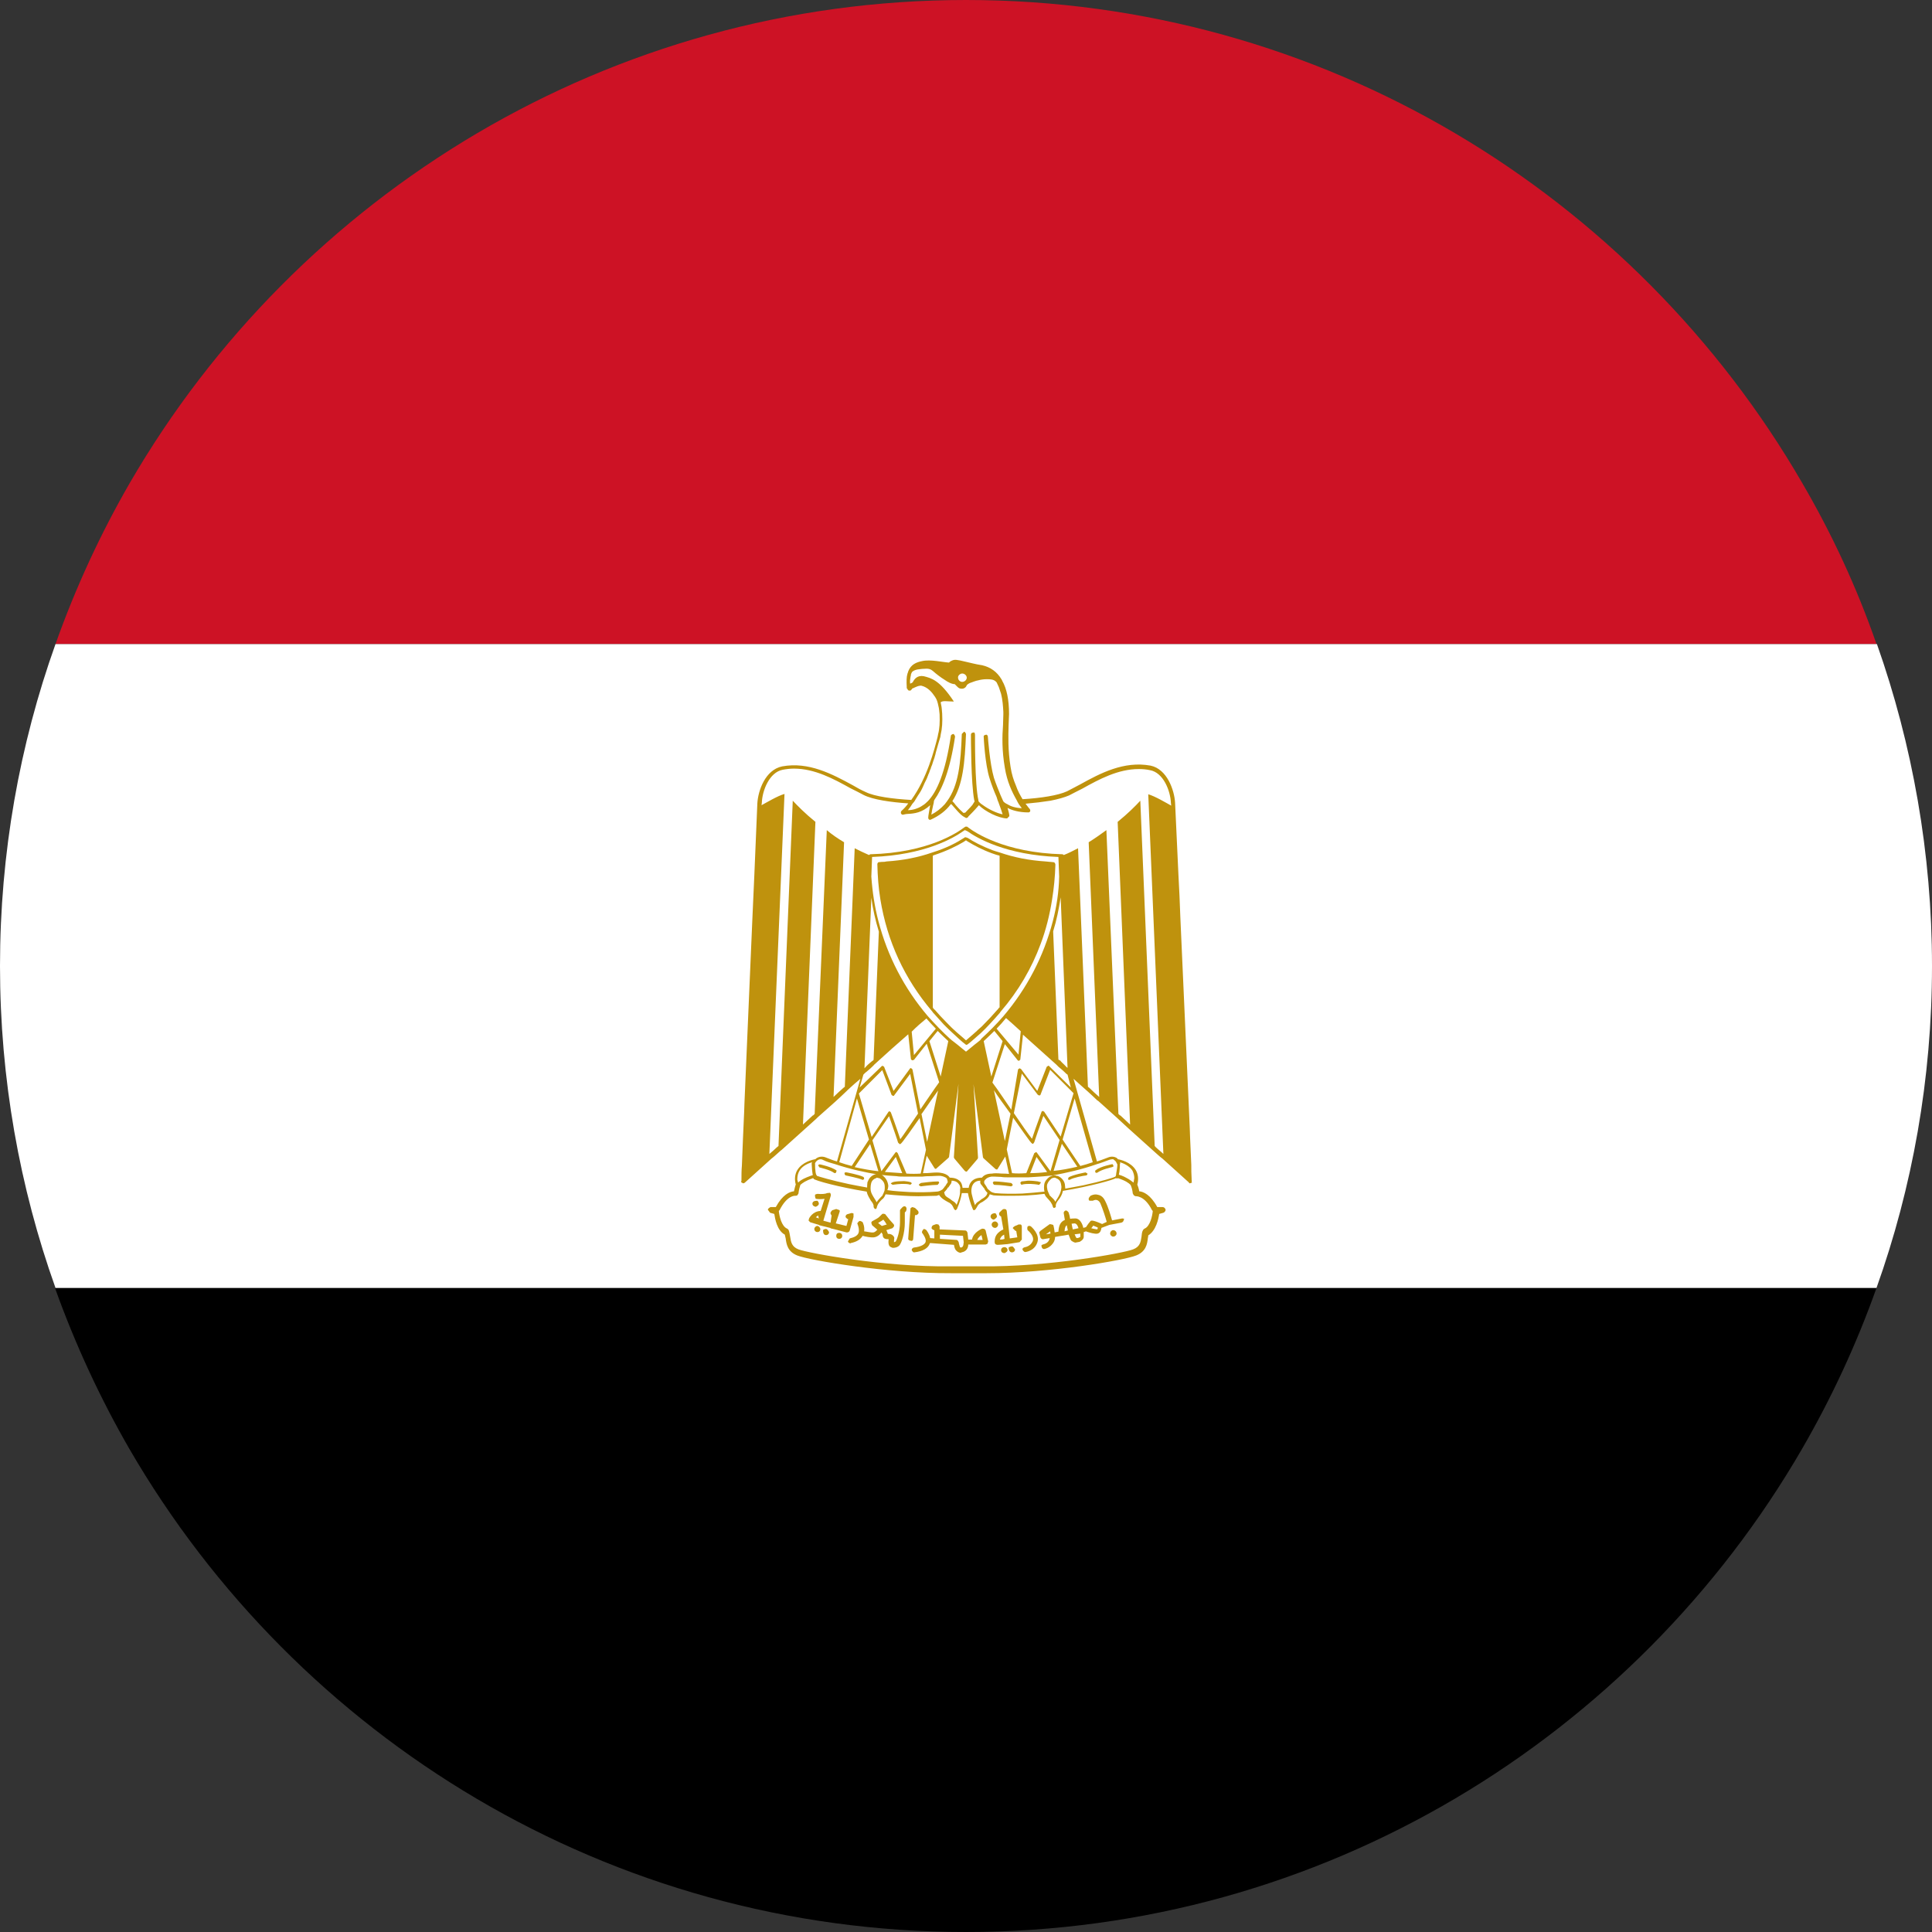 <svg width="18" height="18" viewBox="0 0 18 18" fill="none" xmlns="http://www.w3.org/2000/svg">
<rect x="0" y="0" width="18" height="18" fill="#333333" stroke="none"/>
<path d="M17.483 6.001H0.517C0.703 5.477 0.935 4.975 1.209 4.5C2.767 1.814 5.678 0 9 0C12.322 0 15.233 1.811 16.791 4.5C17.068 4.975 17.3 5.474 17.483 6.001Z" fill="#CD1225"/>
<path d="M17.483 11.999C17.297 12.523 17.065 13.022 16.791 13.496C15.233 16.186 12.322 18 9 18C5.674 18 2.767 16.189 1.206 13.5C0.932 13.025 0.7 12.523 0.513 12.002H17.483V11.999Z" fill="black"/>
<path d="M18 9C18 10.051 17.817 11.064 17.483 11.999H0.517C0.183 11.064 0 10.051 0 9C0 7.949 0.183 6.936 0.517 6.001H17.487C17.817 6.936 18 7.949 18 9Z" fill="white"/>
<path d="M7.952 11.306C7.945 11.303 7.935 11.299 7.928 11.303L7.893 11.313C7.882 11.317 7.875 11.331 7.879 11.341C7.879 11.341 7.893 11.359 7.903 11.359L7.886 11.422L7.787 11.398L7.822 11.292C7.826 11.285 7.822 11.275 7.822 11.275L7.791 11.264L7.755 11.275C7.755 11.275 7.734 11.292 7.738 11.306C7.741 11.317 7.748 11.324 7.748 11.324L7.738 11.391L7.671 11.373L7.741 11.137C7.741 11.137 7.741 11.116 7.731 11.113L7.703 11.116C7.696 11.123 7.654 11.127 7.618 11.123C7.608 11.123 7.594 11.13 7.594 11.13C7.59 11.155 7.601 11.169 7.601 11.169C7.625 11.173 7.654 11.173 7.682 11.169L7.646 11.282C7.569 11.285 7.538 11.352 7.538 11.352C7.534 11.363 7.534 11.37 7.534 11.373L7.548 11.387L7.629 11.412H7.632V11.415L7.734 11.44C7.738 11.443 7.738 11.443 7.738 11.443L7.748 11.447H7.752L7.886 11.482H7.893C7.903 11.482 7.914 11.475 7.917 11.464L7.952 11.338V11.306ZM7.629 11.352L7.601 11.341C7.608 11.334 7.622 11.324 7.622 11.324L7.629 11.352Z" fill="#BF920D"/>
<path d="M8.441 11.246C8.434 11.236 8.42 11.236 8.409 11.246L8.392 11.264C8.388 11.268 8.385 11.275 8.385 11.275V11.387C8.385 11.479 8.353 11.556 8.346 11.566C8.346 11.566 8.336 11.573 8.329 11.573C8.329 11.573 8.329 11.549 8.332 11.535C8.332 11.535 8.332 11.528 8.329 11.524C8.325 11.514 8.307 11.496 8.279 11.496H8.272C8.269 11.486 8.265 11.475 8.258 11.461L8.314 11.443C8.314 11.443 8.325 11.433 8.329 11.426C8.332 11.419 8.329 11.408 8.325 11.405L8.29 11.366L8.251 11.317C8.248 11.31 8.241 11.31 8.241 11.31C8.227 11.306 8.22 11.31 8.22 11.31L8.188 11.341C8.181 11.348 8.153 11.363 8.128 11.377C8.121 11.38 8.118 11.387 8.118 11.394L8.125 11.415L8.174 11.457C8.163 11.468 8.153 11.479 8.139 11.482C8.118 11.486 8.079 11.475 8.051 11.472C8.058 11.426 8.037 11.387 8.037 11.387C8.037 11.387 8.016 11.37 8.005 11.377C7.995 11.384 7.987 11.398 7.987 11.398C7.987 11.398 8.012 11.454 7.998 11.489C7.987 11.514 7.959 11.528 7.917 11.538L7.9 11.566C7.903 11.577 7.914 11.584 7.924 11.584L7.928 11.581C7.98 11.57 8.016 11.549 8.037 11.514C8.061 11.521 8.111 11.531 8.142 11.528C8.174 11.524 8.198 11.503 8.212 11.482C8.22 11.493 8.223 11.5 8.223 11.5C8.223 11.545 8.255 11.545 8.276 11.545H8.279C8.276 11.577 8.276 11.609 8.3 11.619C8.307 11.623 8.318 11.626 8.318 11.626C8.343 11.626 8.364 11.619 8.378 11.605C8.399 11.584 8.43 11.489 8.43 11.391V11.296L8.441 11.285C8.448 11.268 8.448 11.254 8.441 11.246ZM8.216 11.422L8.181 11.394C8.198 11.384 8.216 11.373 8.216 11.373L8.23 11.363L8.251 11.391V11.394L8.262 11.408L8.216 11.422Z" fill="#BF920D"/>
<path d="M8.508 11.542L8.525 11.32C8.532 11.324 8.543 11.32 8.55 11.313C8.561 11.306 8.561 11.289 8.55 11.278L8.525 11.254L8.501 11.246C8.49 11.25 8.483 11.257 8.483 11.257L8.462 11.535C8.459 11.549 8.469 11.559 8.483 11.559C8.497 11.566 8.508 11.556 8.508 11.542Z" fill="#BF920D"/>
<path d="M9.207 11.566L9.183 11.464C9.179 11.457 9.176 11.454 9.172 11.45C9.172 11.45 9.158 11.447 9.151 11.447C9.151 11.447 9.067 11.479 9.056 11.549H9.021L9.014 11.486C9.011 11.475 9.004 11.464 8.993 11.464L8.754 11.454V11.426L8.743 11.408L8.722 11.405L8.694 11.415C8.684 11.419 8.677 11.433 8.68 11.447C8.68 11.447 8.698 11.464 8.705 11.461V11.538L8.666 11.535C8.659 11.496 8.631 11.461 8.631 11.461C8.62 11.45 8.606 11.45 8.606 11.45C8.589 11.468 8.585 11.482 8.596 11.493C8.603 11.503 8.631 11.542 8.624 11.57C8.617 11.595 8.578 11.616 8.515 11.623C8.501 11.626 8.494 11.637 8.494 11.647C8.494 11.647 8.504 11.668 8.515 11.668H8.518C8.599 11.658 8.648 11.63 8.663 11.584L8.666 11.581L8.888 11.598C8.891 11.616 8.895 11.64 8.912 11.654C8.919 11.661 8.933 11.672 8.951 11.672C8.954 11.672 8.958 11.668 8.958 11.668C9.004 11.661 9.021 11.626 9.021 11.595H9.183L9.2 11.588L9.207 11.566ZM8.954 11.623C8.947 11.623 8.944 11.619 8.944 11.619C8.944 11.619 8.933 11.588 8.933 11.577C8.933 11.577 8.926 11.552 8.912 11.552L8.757 11.542V11.503L8.972 11.514L8.979 11.577C8.975 11.577 8.982 11.619 8.954 11.623ZM9.105 11.552C9.113 11.531 9.13 11.517 9.144 11.507L9.155 11.552H9.105Z" fill="#BF920D"/>
<path d="M9.51 11.408H9.489C9.478 11.415 9.464 11.419 9.457 11.422C9.457 11.422 9.436 11.433 9.436 11.443L9.461 11.468C9.464 11.468 9.468 11.468 9.468 11.468L9.478 11.528L9.408 11.538L9.38 11.285C9.38 11.278 9.373 11.268 9.373 11.268C9.355 11.261 9.348 11.264 9.338 11.271L9.316 11.292C9.306 11.299 9.306 11.317 9.313 11.324C9.32 11.331 9.327 11.334 9.327 11.334L9.348 11.454C9.295 11.479 9.267 11.514 9.267 11.566V11.57C9.267 11.57 9.267 11.581 9.271 11.588C9.271 11.588 9.278 11.598 9.295 11.598C9.313 11.598 9.338 11.595 9.387 11.591L9.499 11.573L9.52 11.549V11.429C9.52 11.419 9.517 11.412 9.51 11.408ZM9.316 11.549C9.32 11.535 9.327 11.517 9.355 11.503L9.359 11.542C9.341 11.549 9.327 11.549 9.316 11.549Z" fill="#BF920D"/>
<path d="M9.605 11.426C9.594 11.419 9.58 11.419 9.573 11.429C9.573 11.429 9.566 11.454 9.577 11.464C9.577 11.464 9.64 11.514 9.622 11.563C9.601 11.612 9.552 11.619 9.552 11.619C9.534 11.623 9.524 11.63 9.527 11.644C9.527 11.644 9.538 11.665 9.552 11.665C9.552 11.665 9.636 11.658 9.664 11.577C9.693 11.5 9.608 11.429 9.605 11.426Z" fill="#BF920D"/>
<path d="M10.455 11.352L10.361 11.37C10.35 11.331 10.325 11.243 10.297 11.19C10.276 11.145 10.248 11.134 10.223 11.13C10.192 11.123 10.16 11.141 10.16 11.141C10.139 11.162 10.139 11.176 10.15 11.187H10.181C10.181 11.187 10.202 11.176 10.216 11.18C10.234 11.183 10.245 11.197 10.252 11.211C10.276 11.268 10.301 11.345 10.311 11.384L10.266 11.405C10.266 11.401 10.262 11.401 10.262 11.401C10.174 11.363 10.164 11.37 10.157 11.38C10.15 11.387 10.129 11.415 10.118 11.433L10.093 11.44C10.086 11.405 10.062 11.352 10.02 11.352C10.02 11.352 9.988 11.352 9.97 11.355C9.967 11.334 9.963 11.317 9.956 11.296C9.956 11.296 9.942 11.275 9.928 11.278C9.918 11.282 9.907 11.292 9.911 11.306C9.914 11.324 9.918 11.345 9.921 11.366C9.914 11.37 9.907 11.373 9.907 11.373C9.886 11.387 9.865 11.408 9.861 11.475L9.826 11.482C9.819 11.422 9.812 11.412 9.812 11.412C9.791 11.405 9.78 11.405 9.78 11.405L9.693 11.468C9.686 11.475 9.682 11.482 9.682 11.482L9.693 11.528C9.696 11.538 9.71 11.549 9.721 11.545L9.78 11.535C9.773 11.581 9.728 11.591 9.728 11.591C9.71 11.595 9.703 11.602 9.703 11.602C9.703 11.626 9.714 11.637 9.728 11.637C9.735 11.637 9.773 11.626 9.798 11.598C9.819 11.577 9.83 11.552 9.83 11.524L9.956 11.503C9.967 11.531 9.974 11.552 9.981 11.559C9.981 11.559 10.005 11.577 10.02 11.577C10.02 11.577 10.044 11.573 10.058 11.57C10.058 11.57 10.097 11.552 10.097 11.524V11.479L10.118 11.472L10.125 11.475C10.146 11.482 10.202 11.5 10.227 11.493C10.252 11.486 10.259 11.461 10.262 11.44L10.336 11.412L10.448 11.391C10.463 11.387 10.47 11.373 10.47 11.363C10.48 11.359 10.47 11.352 10.455 11.352ZM9.745 11.5L9.784 11.472L9.787 11.493L9.745 11.5ZM9.918 11.472C9.921 11.429 9.932 11.422 9.932 11.422L9.939 11.415C9.942 11.433 9.946 11.45 9.949 11.464L9.918 11.472ZM9.984 11.401C9.995 11.401 10.009 11.398 10.009 11.398C10.03 11.398 10.041 11.419 10.048 11.443L9.995 11.454C9.991 11.44 9.988 11.422 9.984 11.401ZM10.065 11.524C10.065 11.524 10.048 11.535 10.034 11.535L10.027 11.531C10.023 11.528 10.02 11.514 10.012 11.5L10.065 11.493V11.524ZM10.223 11.454C10.223 11.454 10.192 11.45 10.167 11.443C10.174 11.436 10.181 11.426 10.185 11.419C10.195 11.422 10.209 11.429 10.227 11.436C10.23 11.443 10.223 11.454 10.223 11.454Z" fill="#BF920D"/>
<path d="M9.288 11.334C9.288 11.317 9.274 11.303 9.274 11.303C9.243 11.303 9.229 11.317 9.229 11.334C9.229 11.348 9.243 11.363 9.26 11.363C9.26 11.363 9.288 11.348 9.288 11.334Z" fill="#BF920D"/>
<path d="M7.601 11.243C7.601 11.243 7.629 11.232 7.629 11.215C7.629 11.197 7.615 11.187 7.615 11.187C7.583 11.187 7.569 11.197 7.569 11.215C7.569 11.232 7.587 11.243 7.601 11.243Z" fill="#BF920D"/>
<path d="M7.615 11.422C7.601 11.422 7.587 11.436 7.587 11.45C7.587 11.468 7.601 11.479 7.615 11.479C7.632 11.479 7.643 11.468 7.643 11.45C7.643 11.44 7.629 11.422 7.615 11.422Z" fill="#BF920D"/>
<path d="M7.696 11.45C7.678 11.45 7.668 11.461 7.668 11.461C7.668 11.493 7.678 11.507 7.696 11.507C7.713 11.507 7.724 11.496 7.724 11.479C7.724 11.479 7.71 11.45 7.696 11.45Z" fill="#BF920D"/>
<path d="M7.819 11.486C7.801 11.486 7.791 11.496 7.791 11.514C7.791 11.531 7.801 11.542 7.819 11.542C7.836 11.542 7.847 11.531 7.847 11.514C7.847 11.496 7.833 11.486 7.819 11.486Z" fill="#BF920D"/>
<path d="M9.299 11.408C9.299 11.394 9.285 11.38 9.271 11.38C9.253 11.38 9.239 11.394 9.239 11.408C9.239 11.426 9.253 11.44 9.271 11.44C9.285 11.44 9.299 11.426 9.299 11.408Z" fill="#BF920D"/>
<path d="M9.359 11.619C9.341 11.619 9.327 11.63 9.327 11.647C9.327 11.665 9.341 11.675 9.359 11.675C9.359 11.675 9.387 11.665 9.387 11.647C9.387 11.63 9.373 11.619 9.359 11.619Z" fill="#BF920D"/>
<path d="M9.429 11.612C9.411 11.612 9.397 11.623 9.397 11.623C9.397 11.654 9.411 11.668 9.429 11.668C9.443 11.668 9.457 11.658 9.457 11.64C9.457 11.644 9.443 11.612 9.429 11.612Z" fill="#BF920D"/>
<path d="M10.371 11.461C10.357 11.461 10.343 11.475 10.343 11.493C10.343 11.507 10.357 11.521 10.371 11.521C10.389 11.521 10.403 11.507 10.403 11.493C10.403 11.475 10.389 11.461 10.371 11.461Z" fill="#BF920D"/>
<path d="M11.102 10.993V10.983C11.099 10.937 11.099 10.895 11.099 10.853L11.088 10.603C11.085 10.491 11.078 10.382 11.074 10.269L10.997 8.546C10.993 8.413 10.986 8.279 10.979 8.146L10.948 7.478C10.941 7.362 10.874 7.165 10.719 7.133C10.47 7.088 10.252 7.204 10.062 7.309C10.02 7.33 9.977 7.355 9.942 7.372C9.858 7.411 9.696 7.436 9.527 7.446C9.506 7.411 9.482 7.369 9.464 7.316C9.443 7.267 9.425 7.211 9.415 7.144C9.39 6.989 9.394 6.855 9.397 6.754C9.397 6.718 9.401 6.683 9.401 6.652C9.401 6.521 9.38 6.416 9.337 6.342C9.337 6.342 9.334 6.332 9.33 6.328C9.288 6.258 9.228 6.216 9.151 6.198C9.084 6.188 9.035 6.173 9 6.166C8.912 6.145 8.895 6.142 8.866 6.156C8.849 6.163 8.842 6.173 8.842 6.173C8.786 6.17 8.67 6.142 8.592 6.159C8.536 6.17 8.487 6.191 8.462 6.254L8.459 6.265L8.455 6.275C8.445 6.307 8.445 6.349 8.448 6.402V6.405V6.409V6.413L8.452 6.416L8.455 6.42V6.423L8.459 6.427L8.462 6.43L8.466 6.434H8.469H8.473H8.476H8.48H8.483L8.487 6.43L8.49 6.427L8.494 6.423L8.497 6.42C8.497 6.416 8.497 6.416 8.497 6.416C8.501 6.413 8.508 6.413 8.522 6.405L8.546 6.395C8.564 6.388 8.582 6.388 8.582 6.388C8.645 6.402 8.684 6.451 8.712 6.493C8.729 6.518 8.736 6.543 8.743 6.578C8.75 6.602 8.75 6.627 8.754 6.655C8.757 6.729 8.754 6.789 8.74 6.841L8.736 6.863C8.705 6.986 8.638 7.249 8.49 7.453C8.318 7.443 8.149 7.421 8.065 7.379C8.026 7.362 7.987 7.341 7.945 7.316C7.752 7.211 7.534 7.095 7.288 7.14C7.13 7.172 7.063 7.365 7.056 7.485L7.028 8.153C7.021 8.286 7.017 8.42 7.01 8.554L6.936 10.276C6.933 10.389 6.926 10.498 6.922 10.61L6.912 10.86C6.908 10.905 6.908 10.948 6.908 10.99V11C6.905 11.007 6.905 11.014 6.905 11.014C6.905 11.014 6.922 11.025 6.926 11.025L6.936 11.021L6.94 11.018L7.186 10.796C7.214 10.775 7.242 10.747 7.27 10.723L7.284 10.712L7.604 10.424L7.608 10.42L7.618 10.41L7.78 10.266C7.815 10.234 7.85 10.202 7.886 10.167L7.9 10.153C7.938 10.118 7.977 10.083 8.016 10.051L7.798 10.821C7.762 10.811 7.724 10.796 7.689 10.782C7.661 10.772 7.629 10.775 7.604 10.793L7.601 10.796L7.597 10.8C7.576 10.803 7.474 10.825 7.428 10.902C7.407 10.937 7.4 10.986 7.414 11.036C7.407 11.053 7.404 11.074 7.397 11.099C7.358 11.102 7.291 11.13 7.228 11.246H7.179C7.179 11.246 7.154 11.257 7.154 11.271L7.175 11.299L7.214 11.31C7.221 11.355 7.239 11.464 7.312 11.503C7.312 11.503 7.316 11.524 7.32 11.538C7.327 11.591 7.337 11.661 7.428 11.697C7.541 11.742 8.262 11.865 8.859 11.862C8.958 11.862 9.056 11.862 9.151 11.862H9.193C9.784 11.862 10.473 11.742 10.585 11.697C10.677 11.661 10.688 11.591 10.694 11.538C10.698 11.524 10.698 11.51 10.698 11.51C10.772 11.464 10.793 11.355 10.8 11.31L10.839 11.299C10.849 11.296 10.86 11.282 10.86 11.271C10.856 11.257 10.846 11.246 10.832 11.246H10.782C10.719 11.13 10.652 11.102 10.614 11.099C10.61 11.074 10.603 11.053 10.596 11.036C10.61 10.986 10.603 10.937 10.582 10.902C10.536 10.825 10.434 10.803 10.413 10.8V10.796L10.41 10.793C10.389 10.775 10.354 10.772 10.329 10.782C10.29 10.796 10.255 10.811 10.22 10.821L10.002 10.051C10.044 10.09 10.09 10.129 10.132 10.167C10.164 10.195 10.192 10.223 10.223 10.252C10.23 10.255 10.234 10.259 10.234 10.259L10.413 10.42L10.417 10.424L10.508 10.508L10.747 10.723C10.775 10.747 10.803 10.775 10.832 10.796L11.078 11.018V11.021C11.081 11.025 11.085 11.025 11.085 11.025L11.106 11.018C11.099 11.011 11.106 10.997 11.102 10.993ZM8.965 6.275C8.986 6.275 9.007 6.293 9.007 6.314C9.007 6.335 8.986 6.353 8.965 6.353C8.944 6.353 8.926 6.335 8.926 6.314C8.923 6.296 8.944 6.275 8.965 6.275ZM8.501 7.488C8.511 7.478 8.522 7.464 8.529 7.45C8.536 7.436 8.546 7.425 8.553 7.411C8.561 7.397 8.571 7.386 8.578 7.372C8.578 7.372 8.585 7.358 8.589 7.351L8.599 7.33C8.606 7.313 8.613 7.298 8.613 7.298C8.624 7.277 8.624 7.274 8.627 7.27L8.638 7.246C8.641 7.235 8.645 7.228 8.648 7.221C8.648 7.218 8.648 7.218 8.648 7.218L8.655 7.204C8.659 7.193 8.662 7.182 8.666 7.172C8.666 7.172 8.673 7.161 8.673 7.154C8.673 7.154 8.68 7.133 8.684 7.126C8.691 7.105 8.698 7.08 8.705 7.063C8.708 7.056 8.708 7.052 8.708 7.052L8.715 7.028L8.719 7.01C8.736 6.95 8.75 6.901 8.761 6.866L8.764 6.845C8.778 6.789 8.782 6.725 8.778 6.648C8.775 6.62 8.775 6.592 8.768 6.564L8.764 6.543C8.786 6.525 8.824 6.536 8.887 6.536C8.754 6.335 8.677 6.318 8.606 6.3C8.546 6.289 8.518 6.328 8.504 6.356C8.501 6.36 8.494 6.363 8.494 6.363C8.494 6.363 8.483 6.367 8.48 6.37C8.476 6.349 8.48 6.325 8.483 6.307L8.487 6.289V6.282L8.497 6.261C8.511 6.247 8.532 6.24 8.55 6.237C8.578 6.233 8.603 6.23 8.631 6.23C8.652 6.23 8.67 6.233 8.691 6.251C8.726 6.282 8.764 6.311 8.803 6.335C8.828 6.353 8.866 6.374 8.895 6.374C8.895 6.374 8.912 6.391 8.919 6.398C8.93 6.409 8.94 6.416 8.954 6.416C8.979 6.42 9 6.405 9.007 6.384C9.014 6.374 9.035 6.363 9.046 6.36C9.067 6.353 9.091 6.342 9.112 6.339C9.137 6.332 9.165 6.328 9.193 6.328C9.221 6.328 9.26 6.328 9.281 6.353C9.281 6.353 9.288 6.36 9.288 6.363C9.288 6.363 9.299 6.388 9.306 6.402C9.313 6.423 9.32 6.444 9.327 6.465C9.341 6.521 9.345 6.578 9.348 6.634V6.655C9.348 6.687 9.345 6.718 9.345 6.754C9.337 6.859 9.334 6.993 9.362 7.154C9.383 7.284 9.429 7.379 9.471 7.453C9.478 7.467 9.485 7.481 9.492 7.492C9.503 7.506 9.513 7.52 9.52 7.53C9.461 7.527 9.418 7.513 9.39 7.495C9.366 7.485 9.352 7.471 9.352 7.471C9.345 7.464 9.345 7.46 9.345 7.46C9.337 7.443 9.33 7.425 9.323 7.411C9.302 7.358 9.278 7.302 9.26 7.246C9.221 7.112 9.204 6.866 9.204 6.866C9.204 6.852 9.193 6.845 9.193 6.845C9.172 6.845 9.162 6.855 9.165 6.866C9.165 6.866 9.176 7.119 9.221 7.256C9.239 7.313 9.26 7.369 9.285 7.425L9.295 7.457C9.302 7.471 9.306 7.485 9.306 7.485C9.323 7.53 9.334 7.562 9.341 7.587C9.285 7.576 9.207 7.538 9.155 7.499C9.137 7.488 9.123 7.474 9.116 7.464V7.457C9.081 7.313 9.084 6.848 9.084 6.848C9.084 6.831 9.077 6.824 9.077 6.824C9.056 6.824 9.046 6.831 9.046 6.845C9.046 6.866 9.046 7.298 9.077 7.457C9.077 7.46 9.081 7.464 9.081 7.464C9.081 7.464 9.07 7.485 9.06 7.499C9.049 7.513 9.035 7.527 9.011 7.552C9.003 7.559 8.996 7.569 8.996 7.569C8.982 7.576 8.975 7.573 8.975 7.573C8.951 7.552 8.926 7.527 8.905 7.502C8.895 7.488 8.884 7.474 8.873 7.464C8.972 7.313 8.989 7.105 9 6.838C9 6.838 8.993 6.817 8.982 6.817L8.961 6.838C8.951 7.112 8.93 7.32 8.824 7.464C8.814 7.478 8.803 7.492 8.803 7.492C8.761 7.538 8.722 7.566 8.677 7.59C8.68 7.566 8.687 7.534 8.694 7.502C8.694 7.502 8.701 7.478 8.701 7.464L8.705 7.453C8.778 7.351 8.852 7.175 8.898 6.863C8.898 6.863 8.895 6.841 8.88 6.838C8.88 6.838 8.859 6.845 8.859 6.855C8.807 7.207 8.726 7.379 8.645 7.464C8.627 7.481 8.613 7.495 8.599 7.502C8.575 7.52 8.55 7.53 8.525 7.538C8.501 7.545 8.48 7.548 8.459 7.548C8.476 7.527 8.49 7.506 8.501 7.488ZM8.22 9.97L8.307 10.202L8.318 10.209C8.321 10.213 8.328 10.209 8.328 10.209L8.48 10.005L8.553 10.375C8.48 10.48 8.42 10.572 8.388 10.614C8.374 10.572 8.346 10.487 8.3 10.364C8.3 10.364 8.293 10.357 8.29 10.354C8.283 10.354 8.279 10.357 8.279 10.357L8.121 10.593L8.002 10.188L8.22 9.97ZM9.787 10.912L9.661 10.74C9.657 10.737 9.654 10.733 9.654 10.733L9.636 10.744L9.562 10.93C9.513 10.934 9.468 10.934 9.429 10.93L9.38 10.709L9.439 10.413C9.612 10.659 9.612 10.659 9.626 10.656L9.636 10.642C9.64 10.628 9.686 10.494 9.721 10.396L9.872 10.621L9.787 10.912ZM9.893 10.656L10.037 10.87C9.96 10.888 9.886 10.902 9.816 10.909L9.893 10.656ZM9.756 10.919C9.7 10.927 9.643 10.93 9.598 10.93L9.657 10.779L9.756 10.919ZM9.148 10.972C9.102 10.972 9.067 10.986 9.046 11.014C9.035 11.028 9.028 11.046 9.025 11.067H8.968C8.965 11.046 8.961 11.028 8.951 11.014C8.93 10.986 8.895 10.972 8.849 10.972C8.838 10.955 8.814 10.934 8.764 10.927C8.747 10.923 8.715 10.923 8.67 10.927C8.648 10.93 8.627 10.93 8.599 10.93L8.634 10.768L8.705 10.881C8.708 10.888 8.719 10.891 8.719 10.891L8.838 10.786L8.842 10.779L8.93 10.097L8.887 10.782L8.891 10.793L8.989 10.909C8.996 10.916 9.007 10.916 9.007 10.916L9.109 10.796L9.112 10.786L9.07 10.1L9.158 10.782L9.162 10.79L9.274 10.891C9.281 10.898 9.292 10.895 9.292 10.895L9.366 10.775L9.401 10.937C9.376 10.934 9.355 10.934 9.334 10.934C9.288 10.93 9.26 10.93 9.243 10.934C9.186 10.934 9.162 10.955 9.148 10.972ZM9.165 11.067C9.169 11.067 9.172 11.078 9.176 11.085C9.176 11.085 9.19 11.106 9.2 11.113L9.197 11.123C9.19 11.145 9.169 11.159 9.144 11.173L9.123 11.19C9.098 11.204 9.091 11.215 9.084 11.229C9.067 11.183 9.06 11.152 9.053 11.123C9.049 11.102 9.049 11.085 9.053 11.067C9.056 11.05 9.06 11.043 9.067 11.032C9.084 11.007 9.112 11 9.134 11C9.13 11.018 9.134 11.032 9.144 11.039L9.165 11.067ZM8.944 11.12C8.94 11.148 8.93 11.183 8.912 11.225C8.905 11.211 8.898 11.201 8.873 11.187C8.866 11.18 8.856 11.176 8.849 11.169C8.828 11.155 8.803 11.145 8.8 11.12L8.796 11.109L8.821 11.081L8.831 11.064C8.835 11.064 8.835 11.064 8.835 11.064L8.852 11.039C8.863 11.028 8.866 11.014 8.866 11C8.887 11 8.916 11.007 8.933 11.032C8.94 11.039 8.944 11.05 8.947 11.067C8.944 11.081 8.944 11.099 8.944 11.12ZM8.364 10.744L8.353 10.733C8.346 10.733 8.343 10.737 8.343 10.737L8.212 10.912L8.128 10.624L8.283 10.399C8.318 10.498 8.364 10.631 8.367 10.645L8.381 10.659C8.392 10.663 8.395 10.663 8.568 10.417L8.627 10.712L8.578 10.934C8.539 10.937 8.49 10.937 8.445 10.934L8.364 10.744ZM8.406 10.93C8.357 10.927 8.3 10.923 8.244 10.919L8.346 10.779L8.406 10.93ZM8.184 10.912C8.118 10.905 8.04 10.891 7.963 10.874L8.107 10.659L8.184 10.912ZM8.585 10.378L8.589 10.375C8.645 10.294 8.701 10.213 8.74 10.16L8.638 10.638L8.585 10.378ZM8.736 9.605C8.768 9.636 8.8 9.668 8.835 9.7L8.764 10.03L8.659 9.7L8.736 9.605ZM8.515 9.83L8.494 9.612C8.539 9.566 8.585 9.527 8.631 9.489C8.659 9.52 8.687 9.552 8.719 9.584L8.515 9.83ZM9.341 9.7L9.236 10.03L9.165 9.7C9.2 9.668 9.232 9.636 9.264 9.605L9.341 9.7ZM9.285 9.584C9.316 9.552 9.345 9.52 9.373 9.485C9.418 9.524 9.461 9.563 9.51 9.608L9.489 9.826L9.285 9.584ZM9.26 10.157C9.295 10.213 9.352 10.29 9.411 10.371L9.415 10.375L9.362 10.631L9.26 10.157ZM9.422 10.339C9.362 10.252 9.302 10.16 9.246 10.086L9.362 9.728L9.482 9.879C9.482 9.879 9.492 9.886 9.496 9.882L9.506 9.872L9.531 9.64C9.629 9.728 9.735 9.823 9.844 9.921C9.854 9.932 9.868 9.946 9.882 9.956C9.882 9.956 9.907 9.977 9.918 9.988L9.928 9.998C9.928 9.998 9.939 10.009 9.946 10.012L9.977 10.132L9.777 9.935C9.773 9.932 9.77 9.928 9.77 9.928C9.77 9.928 9.756 9.935 9.752 9.939L9.664 10.164L9.513 9.96L9.499 9.953L9.485 9.963L9.422 10.339ZM9.914 9.918C9.903 9.907 9.889 9.896 9.879 9.882C9.879 9.882 9.868 9.875 9.861 9.872L9.812 8.677C9.844 8.575 9.865 8.469 9.882 8.36L9.946 9.949C9.935 9.942 9.925 9.928 9.914 9.918ZM9.809 8.582C9.724 8.909 9.57 9.207 9.348 9.468C9.285 9.541 9.214 9.612 9.141 9.679V9.682C9.137 9.686 9.13 9.693 9.13 9.693L9.109 9.71L9.077 9.735C9.053 9.756 9.025 9.777 9 9.798C8.975 9.777 8.947 9.756 8.923 9.735C8.912 9.728 8.902 9.717 8.891 9.71L8.873 9.696C8.866 9.693 8.863 9.686 8.856 9.682L8.852 9.679C8.778 9.612 8.708 9.538 8.645 9.468C8.423 9.207 8.269 8.909 8.184 8.582C8.149 8.448 8.128 8.311 8.118 8.167L8.125 7.984C8.62 7.966 8.887 7.805 8.972 7.745C8.982 7.738 8.989 7.734 8.989 7.734C8.989 7.734 9.007 7.741 9.014 7.745C9.098 7.805 9.369 7.966 9.861 7.984L9.868 8.167C9.865 8.311 9.844 8.448 9.809 8.582ZM8.188 8.68L8.139 9.875C8.139 9.875 8.128 9.886 8.125 9.886C8.114 9.896 8.1 9.907 8.1 9.907C8.075 9.928 8.065 9.942 8.054 9.953L8.118 8.364C8.132 8.469 8.156 8.575 8.188 8.68ZM8.061 9.995L8.075 9.984C8.086 9.974 8.1 9.963 8.111 9.953C8.121 9.942 8.135 9.932 8.146 9.918C8.255 9.819 8.36 9.724 8.462 9.636L8.487 9.868L8.497 9.879L8.515 9.875L8.634 9.724L8.75 10.083C8.694 10.16 8.634 10.252 8.575 10.336L8.501 9.963L8.49 9.953C8.483 9.949 8.48 9.953 8.48 9.953L8.325 10.164L8.237 9.939L8.227 9.932C8.22 9.928 8.216 9.932 8.216 9.932L8.009 10.132L8.044 10.012C8.051 10.005 8.058 9.998 8.061 9.995ZM7.984 10.234L8.096 10.617L7.935 10.863C7.896 10.853 7.857 10.842 7.819 10.828L7.984 10.234ZM7.604 10.821L7.608 10.818C7.611 10.814 7.611 10.814 7.611 10.814C7.629 10.8 7.65 10.796 7.668 10.807C7.703 10.825 7.741 10.835 7.78 10.846C7.928 10.895 8.061 10.923 8.188 10.944C8.244 10.951 8.3 10.955 8.353 10.958C8.374 10.962 8.395 10.962 8.416 10.962C8.416 10.962 8.437 10.962 8.448 10.962C8.49 10.962 8.532 10.962 8.564 10.962C8.575 10.962 8.585 10.962 8.596 10.962C8.624 10.958 8.652 10.958 8.673 10.958C8.715 10.955 8.747 10.955 8.761 10.955C8.807 10.962 8.821 10.979 8.821 10.979C8.831 11.004 8.831 11.018 8.828 11.018C8.828 11.018 8.814 11.036 8.807 11.05C8.803 11.053 8.8 11.057 8.8 11.057L8.796 11.064C8.789 11.071 8.782 11.081 8.782 11.081C8.761 11.095 8.743 11.102 8.726 11.102C8.648 11.109 8.561 11.109 8.473 11.106C8.406 11.102 8.339 11.099 8.265 11.088L8.269 11.085C8.276 11.064 8.276 11.046 8.276 11.046C8.269 10.993 8.244 10.969 8.223 10.951L8.216 10.948C8.209 10.941 8.198 10.937 8.184 10.937H8.177L8.156 10.941H8.153C8.121 10.951 8.096 10.976 8.086 11.007C8.082 11.011 8.082 11.014 8.082 11.014C8.079 11.036 8.079 11.046 8.079 11.06V11.064C8.019 11.053 7.963 11.043 7.91 11.032C7.745 10.997 7.629 10.962 7.611 10.955C7.611 10.955 7.608 10.951 7.608 10.948L7.604 10.944C7.604 10.944 7.597 10.923 7.597 10.905C7.594 10.888 7.594 10.863 7.594 10.842C7.59 10.849 7.594 10.832 7.604 10.821ZM8.241 11.092C8.237 11.106 8.23 11.12 8.223 11.134V11.137C8.22 11.141 8.212 11.148 8.205 11.155C8.195 11.166 8.181 11.18 8.167 11.201C8.163 11.19 8.156 11.18 8.149 11.169C8.132 11.141 8.111 11.113 8.111 11.074C8.111 11.074 8.111 11.05 8.114 11.036L8.118 11.018C8.125 10.997 8.142 10.983 8.163 10.976C8.167 10.972 8.17 10.972 8.17 10.972L8.198 10.979C8.223 10.997 8.237 11.014 8.241 11.036C8.244 11.053 8.244 11.074 8.241 11.092ZM7.45 10.905C7.478 10.86 7.53 10.839 7.566 10.828C7.562 10.835 7.562 10.842 7.562 10.842C7.562 10.863 7.566 10.884 7.566 10.902C7.569 10.919 7.569 10.934 7.573 10.948L7.552 10.955C7.534 10.962 7.516 10.969 7.516 10.969C7.467 10.99 7.45 11.004 7.436 11.018C7.432 11.004 7.428 10.99 7.428 10.99C7.428 10.955 7.436 10.927 7.45 10.905ZM10.434 10.828C10.47 10.839 10.522 10.863 10.55 10.905C10.561 10.927 10.568 10.951 10.568 10.976C10.568 10.976 10.564 11.004 10.561 11.018C10.543 11.004 10.526 10.99 10.491 10.972C10.48 10.965 10.463 10.958 10.445 10.951C10.445 10.951 10.431 10.948 10.424 10.944C10.427 10.93 10.431 10.912 10.431 10.898C10.434 10.881 10.434 10.86 10.434 10.842C10.438 10.849 10.438 10.835 10.434 10.828ZM10.413 10.976C10.487 11 10.515 11.021 10.533 11.039C10.543 11.06 10.55 11.085 10.554 11.12L10.564 11.137C10.572 11.141 10.579 11.145 10.579 11.145C10.579 11.145 10.663 11.134 10.733 11.275L10.74 11.282C10.737 11.324 10.716 11.426 10.663 11.447C10.663 11.447 10.652 11.454 10.649 11.461C10.638 11.479 10.638 11.5 10.635 11.524C10.628 11.57 10.621 11.616 10.557 11.64C10.47 11.675 9.756 11.806 9.144 11.798H8.852C8.241 11.806 7.53 11.675 7.439 11.64C7.376 11.616 7.369 11.57 7.362 11.524C7.358 11.503 7.355 11.479 7.348 11.461C7.348 11.461 7.341 11.45 7.334 11.447C7.281 11.426 7.26 11.327 7.256 11.282L7.263 11.275C7.334 11.134 7.407 11.141 7.407 11.141C7.407 11.141 7.421 11.141 7.428 11.137L7.439 11.12C7.443 11.085 7.45 11.06 7.457 11.039C7.478 11.021 7.506 11 7.576 10.976C7.58 10.979 7.58 10.983 7.58 10.983C7.597 11 7.815 11.06 8.075 11.102C8.082 11.137 8.1 11.162 8.114 11.187C8.132 11.208 8.142 11.225 8.139 11.246C8.139 11.246 8.146 11.261 8.153 11.264H8.156C8.163 11.264 8.167 11.257 8.167 11.257C8.174 11.218 8.198 11.194 8.216 11.176C8.227 11.169 8.234 11.159 8.234 11.159L8.241 11.148L8.251 11.127C8.357 11.137 8.462 11.145 8.557 11.145C8.617 11.145 8.67 11.141 8.726 11.141C8.736 11.137 8.75 11.134 8.75 11.134C8.771 11.166 8.803 11.183 8.828 11.197C8.835 11.201 8.842 11.204 8.849 11.208C8.87 11.225 8.873 11.232 8.88 11.246L8.891 11.268L8.902 11.275H8.905L8.916 11.264C8.94 11.208 8.954 11.159 8.961 11.116H9.018C9.025 11.155 9.039 11.208 9.063 11.264C9.067 11.271 9.07 11.275 9.07 11.275H9.077L9.088 11.268L9.102 11.246C9.109 11.232 9.112 11.225 9.134 11.208C9.134 11.208 9.148 11.201 9.155 11.197C9.179 11.18 9.211 11.162 9.221 11.127C9.232 11.13 9.246 11.134 9.257 11.137C9.309 11.141 9.366 11.141 9.425 11.141C9.52 11.141 9.622 11.137 9.731 11.123C9.735 11.13 9.738 11.137 9.738 11.137L9.742 11.145L9.763 11.169C9.78 11.187 9.802 11.211 9.809 11.243C9.812 11.25 9.816 11.254 9.816 11.254H9.823C9.83 11.25 9.837 11.246 9.837 11.246C9.833 11.222 9.844 11.201 9.861 11.18C9.879 11.159 9.896 11.13 9.903 11.095C10.16 11.053 10.382 10.99 10.396 10.976C10.41 10.983 10.413 10.979 10.413 10.976ZM9.756 11.036C9.763 11.014 9.777 10.997 9.798 10.979C9.805 10.976 9.816 10.972 9.823 10.972C9.823 10.972 9.833 10.972 9.837 10.976C9.858 10.983 9.875 10.997 9.882 11.018L9.886 11.036C9.889 11.05 9.889 11.06 9.889 11.06C9.886 11.109 9.868 11.137 9.851 11.166C9.844 11.176 9.837 11.187 9.833 11.197C9.823 11.176 9.805 11.162 9.795 11.152C9.795 11.152 9.78 11.137 9.777 11.134V11.13C9.777 11.13 9.763 11.102 9.759 11.088C9.756 11.074 9.752 11.053 9.756 11.036ZM10.22 10.846C10.259 10.835 10.294 10.821 10.332 10.807C10.35 10.8 10.371 10.8 10.371 10.8C10.389 10.814 10.389 10.814 10.392 10.818L10.396 10.821L10.41 10.849C10.41 10.87 10.406 10.895 10.403 10.912C10.399 10.93 10.399 10.941 10.399 10.941L10.396 10.955C10.392 10.958 10.392 10.962 10.392 10.962C10.375 10.972 10.259 11.007 10.093 11.043C10.041 11.053 9.984 11.064 9.925 11.074V11.071C9.925 11.06 9.921 11.046 9.921 11.032C9.921 11.032 9.918 11.025 9.918 11.021C9.907 10.99 9.882 10.965 9.851 10.955H9.844C9.837 10.951 9.83 10.951 9.83 10.951H9.812C9.812 10.951 9.791 10.958 9.784 10.962L9.777 10.965C9.756 10.983 9.731 11.004 9.728 11.043C9.728 11.043 9.724 11.078 9.731 11.099V11.102C9.661 11.109 9.591 11.116 9.524 11.12C9.436 11.123 9.348 11.123 9.271 11.116C9.257 11.113 9.239 11.109 9.228 11.099C9.228 11.099 9.211 11.085 9.204 11.078L9.2 11.074C9.2 11.074 9.197 11.064 9.193 11.06C9.193 11.06 9.179 11.036 9.172 11.028C9.172 11.028 9.165 11.014 9.172 11C9.179 10.99 9.193 10.969 9.239 10.962C9.239 10.962 9.285 10.962 9.327 10.965C9.348 10.969 9.376 10.969 9.401 10.969H9.432C9.468 10.969 9.506 10.969 9.548 10.969C9.559 10.969 9.57 10.969 9.58 10.969C9.601 10.969 9.622 10.965 9.643 10.965C9.696 10.962 9.749 10.958 9.809 10.951C9.935 10.927 10.072 10.898 10.22 10.846ZM10.181 10.828C10.143 10.842 10.104 10.853 10.065 10.863L9.9 10.617L10.012 10.234L10.181 10.828ZM10.002 10.185L9.882 10.589L9.728 10.357L9.714 10.35C9.707 10.354 9.703 10.357 9.703 10.361C9.657 10.484 9.629 10.568 9.615 10.61C9.584 10.572 9.52 10.48 9.446 10.371L9.52 10.002L9.668 10.199C9.668 10.199 9.678 10.206 9.682 10.206C9.689 10.206 9.693 10.202 9.693 10.202L9.784 9.967L10.002 10.185ZM10.839 10.751C10.818 10.73 10.793 10.712 10.768 10.688L10.758 10.677L10.624 7.46C10.579 7.509 10.508 7.58 10.413 7.657L10.529 10.477L10.438 10.392H10.434L10.42 10.378L10.308 7.734C10.259 7.77 10.206 7.808 10.143 7.847L10.241 10.22C10.209 10.192 10.178 10.164 10.15 10.136L10.136 10.125L10.044 7.903C10.002 7.924 9.956 7.949 9.911 7.966C9.911 7.966 9.903 7.959 9.9 7.959C9.355 7.945 9.077 7.752 9.021 7.71C9.014 7.706 9.014 7.703 9.014 7.703C9.014 7.703 8.996 7.699 8.993 7.703C8.993 7.703 8.989 7.706 8.982 7.71C8.926 7.752 8.652 7.945 8.107 7.959L8.096 7.966C8.047 7.945 8.005 7.924 7.963 7.903L7.871 10.125L7.857 10.136C7.826 10.164 7.794 10.192 7.766 10.22L7.864 7.847C7.805 7.812 7.748 7.773 7.703 7.734L7.59 10.378L7.576 10.392H7.573L7.481 10.477L7.597 7.657C7.502 7.58 7.432 7.509 7.386 7.46L7.253 10.677L7.239 10.688C7.218 10.709 7.193 10.73 7.168 10.751L7.309 7.397C7.246 7.414 7.14 7.478 7.095 7.502L7.098 7.478C7.102 7.365 7.168 7.196 7.291 7.172C7.327 7.165 7.362 7.161 7.397 7.161C7.59 7.161 7.766 7.256 7.924 7.344C7.966 7.365 8.009 7.386 8.047 7.407C8.132 7.45 8.297 7.474 8.462 7.485C8.445 7.509 8.423 7.534 8.399 7.555C8.392 7.562 8.392 7.573 8.395 7.58C8.399 7.587 8.406 7.59 8.406 7.59C8.416 7.59 8.416 7.59 8.416 7.59C8.416 7.59 8.441 7.583 8.459 7.583C8.515 7.58 8.589 7.573 8.666 7.502C8.659 7.548 8.648 7.601 8.648 7.618C8.648 7.625 8.652 7.632 8.652 7.632C8.662 7.639 8.662 7.639 8.662 7.639L8.673 7.636C8.75 7.601 8.814 7.552 8.856 7.495C8.859 7.492 8.859 7.492 8.859 7.492L8.866 7.495C8.898 7.53 8.944 7.59 8.982 7.611L8.996 7.618C9 7.622 9 7.622 9 7.622C9 7.622 9.014 7.618 9.018 7.615L9.021 7.608C9.081 7.548 9.102 7.523 9.12 7.502C9.176 7.559 9.306 7.625 9.383 7.625L9.404 7.604C9.404 7.587 9.397 7.559 9.387 7.527C9.425 7.548 9.492 7.569 9.58 7.569C9.587 7.569 9.594 7.566 9.598 7.559C9.598 7.559 9.601 7.545 9.594 7.538L9.591 7.534C9.58 7.523 9.57 7.506 9.555 7.488C9.636 7.481 9.717 7.471 9.787 7.46C9.858 7.446 9.918 7.429 9.96 7.411C9.998 7.39 10.037 7.372 10.083 7.348C10.241 7.26 10.417 7.165 10.61 7.165C10.645 7.165 10.68 7.168 10.712 7.175C10.839 7.196 10.905 7.369 10.909 7.481L10.912 7.506C10.867 7.481 10.761 7.418 10.698 7.4L10.839 10.751Z" fill="#BF920D"/>
<path d="M7.636 10.877C7.636 10.877 7.734 10.899 7.77 10.927L7.777 10.93C7.784 10.93 7.787 10.927 7.787 10.927C7.794 10.916 7.794 10.905 7.794 10.905C7.745 10.87 7.643 10.849 7.643 10.849C7.632 10.846 7.622 10.853 7.622 10.86C7.629 10.86 7.629 10.874 7.636 10.877Z" fill="#BF920D"/>
<path d="M7.879 10.951C7.91 10.958 7.998 10.976 8.03 10.99L8.037 10.993L8.051 10.986C8.051 10.986 8.051 10.969 8.044 10.965C8.002 10.944 7.889 10.923 7.889 10.923C7.879 10.919 7.868 10.927 7.868 10.927C7.868 10.941 7.872 10.948 7.879 10.951Z" fill="#BF920D"/>
<path d="M8.318 11.039C8.318 11.039 8.325 11.036 8.336 11.036C8.364 11.032 8.43 11.025 8.476 11.036L8.48 11.039L8.494 11.028C8.494 11.028 8.494 11.021 8.49 11.018C8.487 11.014 8.483 11.014 8.483 11.014C8.462 11.007 8.445 11.007 8.423 11.004C8.385 11.004 8.35 11.007 8.329 11.011C8.322 11.014 8.318 11.014 8.318 11.014C8.318 11.014 8.3 11.021 8.3 11.028L8.318 11.039Z" fill="#BF920D"/>
<path d="M8.578 11.053C8.582 11.053 8.677 11.039 8.736 11.039L8.75 11.021C8.75 11.014 8.743 11.007 8.743 11.007C8.684 11.007 8.61 11.018 8.582 11.021L8.575 11.025L8.564 11.032L8.561 11.043L8.578 11.053Z" fill="#BF920D"/>
<path d="M10.216 10.927C10.216 10.927 10.223 10.927 10.227 10.923C10.266 10.895 10.361 10.874 10.361 10.874C10.368 10.87 10.375 10.867 10.375 10.867C10.371 10.849 10.364 10.846 10.364 10.846C10.364 10.846 10.252 10.867 10.209 10.902C10.202 10.905 10.202 10.916 10.206 10.923C10.209 10.927 10.213 10.927 10.216 10.927Z" fill="#BF920D"/>
<path d="M9.963 10.993L9.97 10.99C10.002 10.972 10.086 10.955 10.121 10.951C10.129 10.948 10.132 10.941 10.132 10.934L10.114 10.923C10.114 10.923 9.998 10.944 9.956 10.969L9.949 10.99C9.949 10.986 9.96 10.993 9.963 10.993Z" fill="#BF920D"/>
<path d="M9.682 11.011L9.671 11.007C9.65 11.004 9.615 11 9.58 11H9.577C9.555 11.004 9.538 11.004 9.517 11.007L9.51 11.014C9.506 11.018 9.506 11.021 9.506 11.021C9.506 11.021 9.513 11.039 9.52 11.039L9.524 11.036C9.57 11.025 9.636 11.032 9.664 11.036C9.664 11.036 9.675 11.039 9.682 11.039L9.696 11.021C9.7 11.014 9.693 11.011 9.682 11.011Z" fill="#BF920D"/>
<path d="M9.425 11.025C9.425 11.025 9.422 11.021 9.415 11.021C9.39 11.018 9.313 11.007 9.264 11.007C9.257 11.007 9.25 11.014 9.25 11.021C9.25 11.021 9.257 11.039 9.264 11.039C9.323 11.039 9.418 11.053 9.418 11.053H9.422L9.436 11.043L9.432 11.032L9.425 11.025Z" fill="#BF920D"/>
<path d="M9.816 8.033L9.787 8.03C9.77 8.03 9.756 8.026 9.742 8.026C9.587 8.016 9.446 7.988 9.313 7.942C9.288 7.935 9.267 7.928 9.246 7.921C9.144 7.882 9.067 7.84 9.018 7.808C9.014 7.805 9.011 7.805 9.011 7.805C9.011 7.805 8.993 7.798 8.989 7.801C8.989 7.801 8.982 7.808 8.979 7.808C8.919 7.847 8.824 7.9 8.687 7.942C8.557 7.988 8.413 8.016 8.258 8.026C8.244 8.03 8.23 8.03 8.216 8.03C8.205 8.03 8.195 8.033 8.184 8.033C8.184 8.033 8.174 8.04 8.174 8.051C8.177 8.163 8.184 8.269 8.202 8.378C8.265 8.768 8.427 9.12 8.684 9.422C8.687 9.425 8.691 9.432 8.691 9.432C8.726 9.471 8.761 9.51 8.793 9.545C8.821 9.573 8.849 9.601 8.877 9.626C8.916 9.661 8.954 9.7 8.996 9.731L9.004 9.735L9.014 9.731C9.056 9.7 9.095 9.661 9.134 9.629C9.197 9.57 9.257 9.503 9.313 9.439C9.313 9.439 9.32 9.429 9.323 9.425C9.489 9.232 9.612 9.021 9.696 8.793C9.745 8.663 9.78 8.522 9.802 8.381C9.819 8.276 9.83 8.167 9.833 8.054C9.83 8.04 9.823 8.033 9.816 8.033ZM9.309 9.387L9.299 9.401C9.295 9.404 9.292 9.408 9.292 9.408C9.246 9.461 9.204 9.506 9.158 9.552C9.148 9.563 9.137 9.573 9.123 9.584C9.084 9.622 9.042 9.657 9 9.693C8.961 9.657 8.916 9.622 8.88 9.587C8.856 9.566 8.835 9.541 8.81 9.517C8.775 9.482 8.743 9.447 8.712 9.411C8.708 9.408 8.705 9.404 8.701 9.401C8.701 9.401 8.694 9.394 8.691 9.387V7.973C8.694 7.973 8.694 7.97 8.694 7.97C8.824 7.928 8.919 7.879 8.979 7.843C8.979 7.843 8.993 7.833 9 7.829C9 7.829 9.014 7.84 9.021 7.843C9.074 7.875 9.144 7.914 9.239 7.949C9.26 7.956 9.285 7.966 9.306 7.97L9.313 7.973V9.387H9.309Z" fill="#BF920D"/>
</svg>
